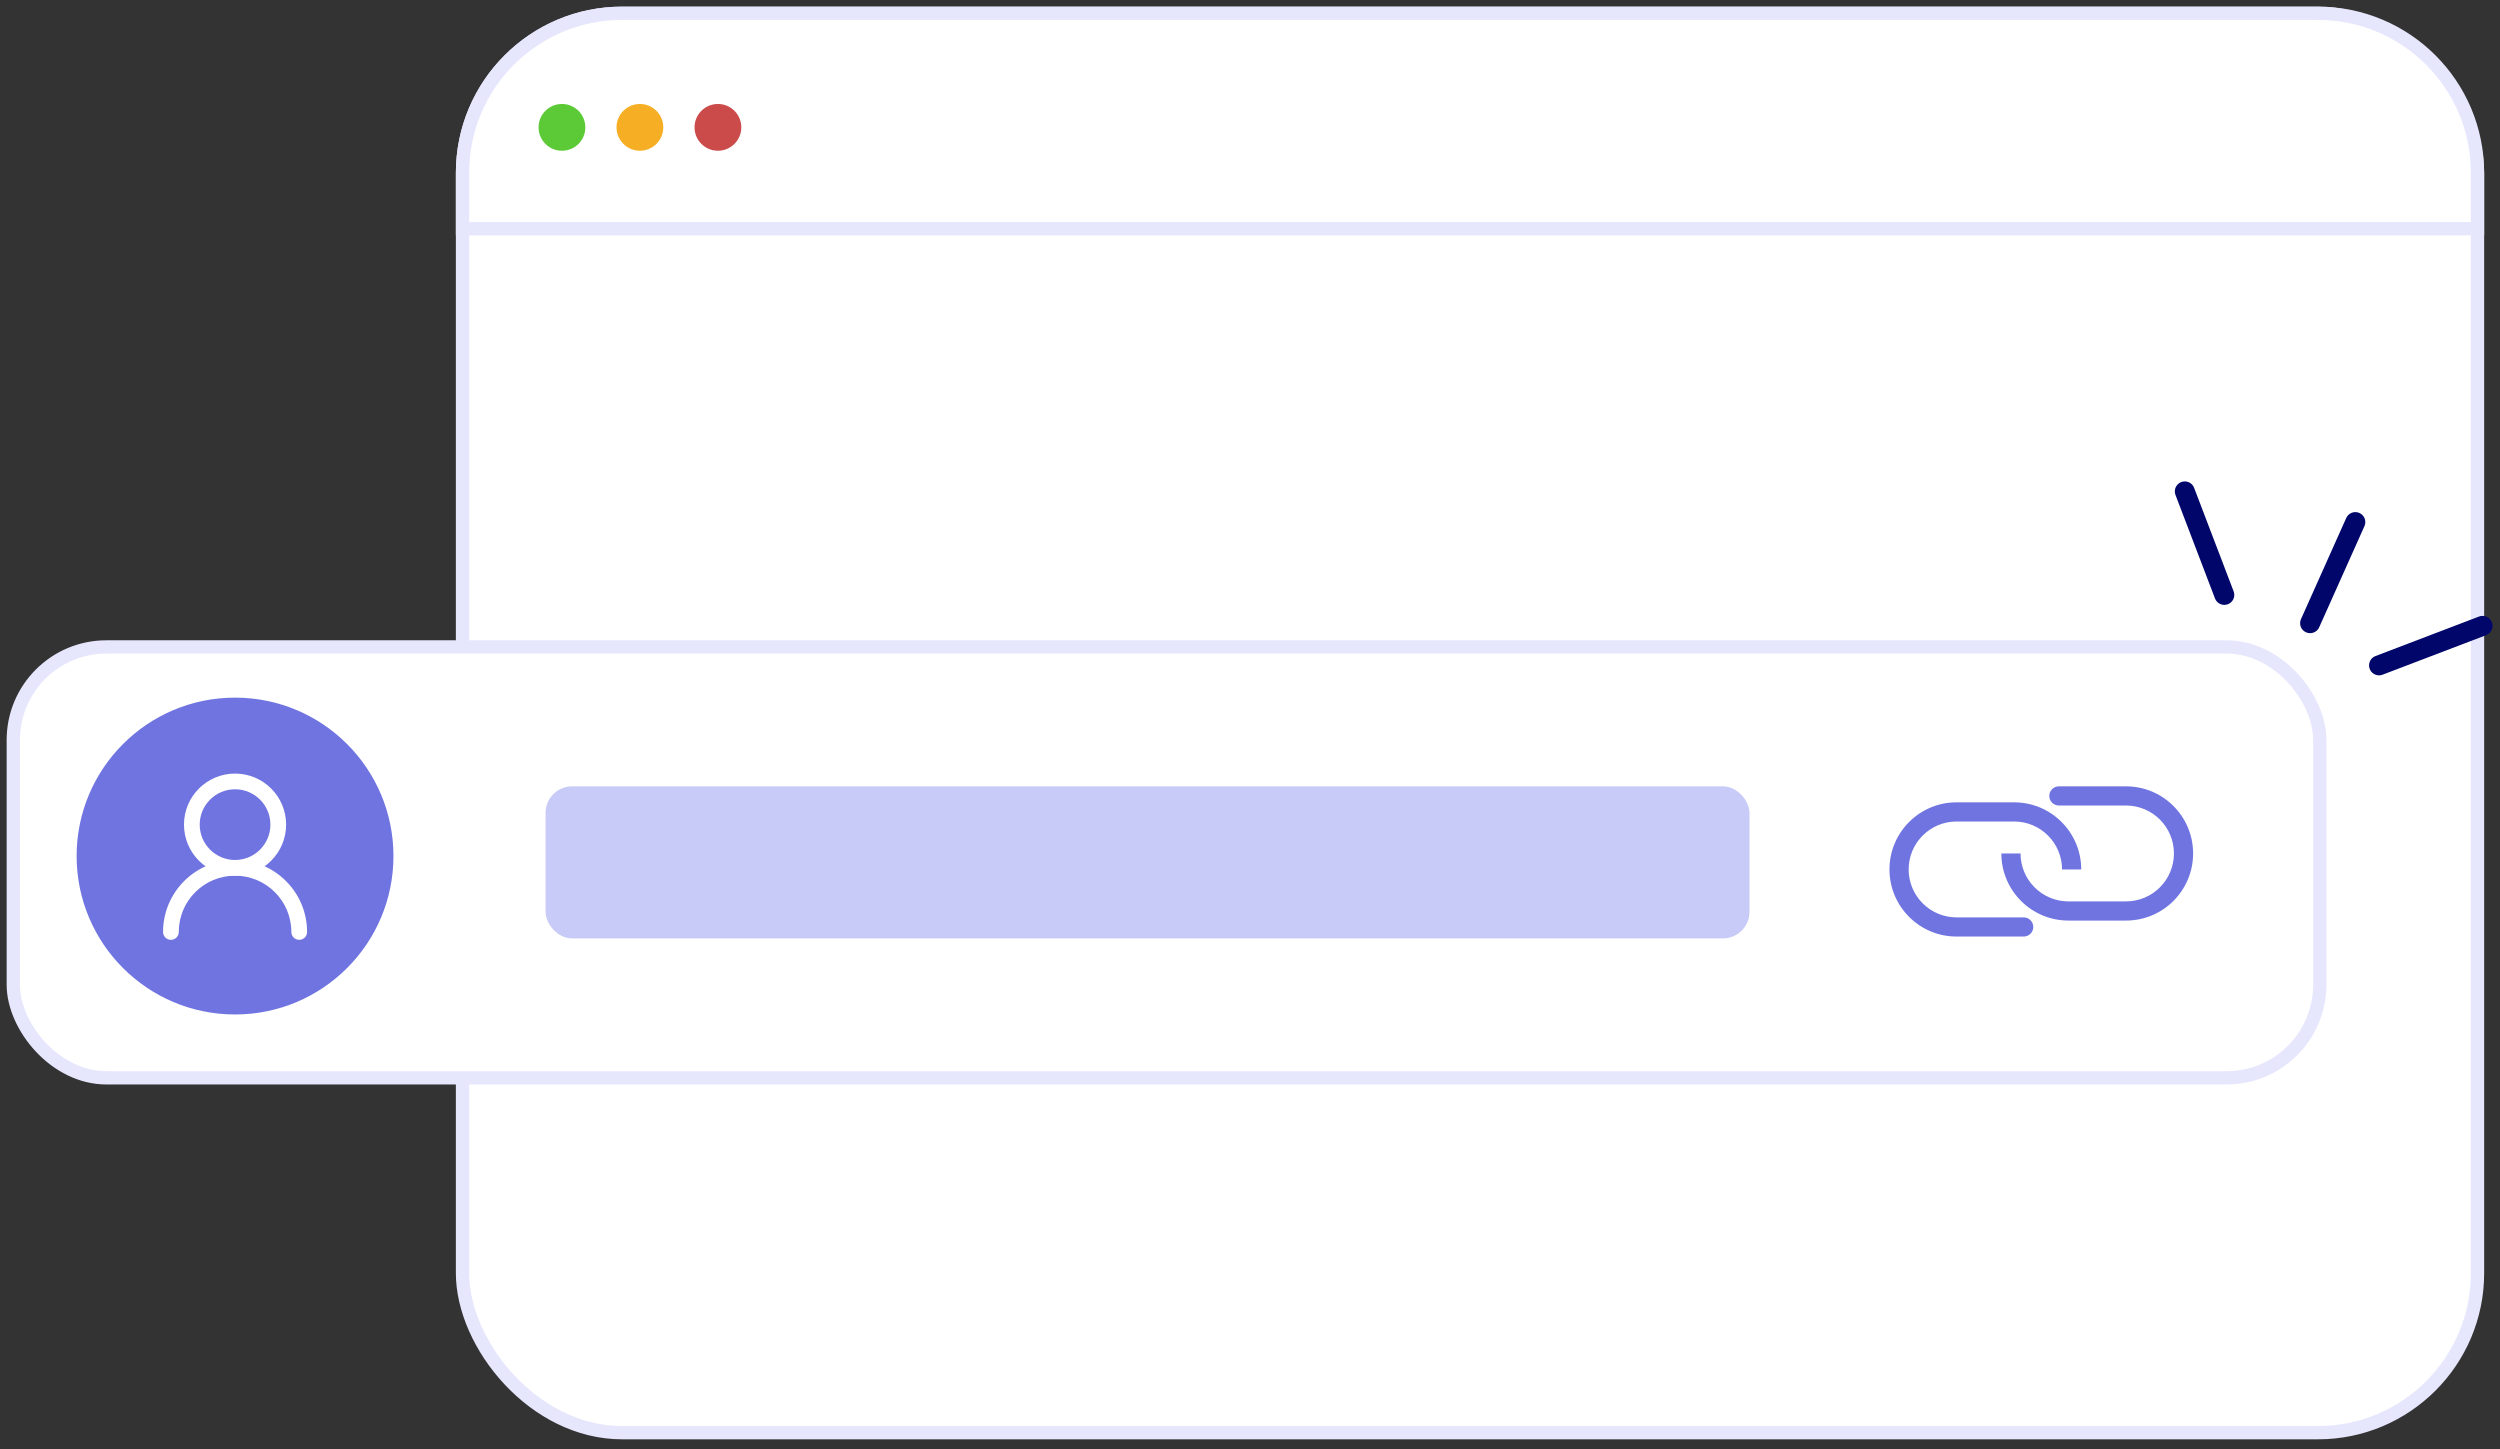 <svg width="188" height="109" viewBox="0 0 188 109" fill="none" xmlns="http://www.w3.org/2000/svg">
<rect x="0" y="0" width="188" height="109" fill="#333333" stroke="none"/>
<rect x="34.781" y="1" width="151.528" height="106.737" rx="12" fill="white" stroke="#E6E7FC" stroke-linecap="round" stroke-linejoin="round"/>
<path d="M34.781 13C34.781 6.373 40.154 1 46.781 1H174.309C180.937 1 186.309 6.373 186.309 13V17.201H34.781V13Z" fill="white" stroke="#E6E7FC"/>
<circle r="1.759" transform="matrix(1 0 0 -1 42.259 9.577)" fill="#5CCA36"/>
<circle r="1.759" transform="matrix(1 0 0 -1 48.121 9.577)" fill="#F6AF24"/>
<circle r="1.759" transform="matrix(1 0 0 -1 53.988 9.577)" fill="#CB4B4B"/>
<rect x="1" y="48.65" width="173.447" height="32.402" rx="7" fill="white" stroke="#E6E7FC" stroke-linecap="round" stroke-linejoin="round"/>
<path d="M173.719 46.864L177.121 39.261" stroke="#01066B" stroke-width="1.5" stroke-linecap="round" stroke-linejoin="round"/>
<path d="M167.268 44.736L164.297 36.953" stroke="#01066B" stroke-width="1.5" stroke-linecap="round" stroke-linejoin="round"/>
<path d="M178.904 50.036L186.687 47.065" stroke="#01066B" stroke-width="1.5" stroke-linecap="round" stroke-linejoin="round"/>
<circle r="11.913" transform="matrix(-1 0 0 1 17.675 64.375)" fill="#6F74E1"/>
<path fill-rule="evenodd" clip-rule="evenodd" d="M17.676 59.354C19.144 59.354 20.334 60.544 20.334 62.012C20.334 63.48 19.144 64.67 17.676 64.67C16.208 64.67 15.018 63.48 15.018 62.012C15.018 60.544 16.208 59.354 17.676 59.354ZM21.516 62.012C21.516 59.892 19.797 58.173 17.676 58.173C15.556 58.173 13.836 59.892 13.836 62.012C13.836 64.133 15.556 65.852 17.676 65.852C19.797 65.852 21.516 64.133 21.516 62.012Z" fill="white"/>
<path fill-rule="evenodd" clip-rule="evenodd" d="M17.677 65.852C20.015 65.852 21.91 67.747 21.91 70.085C21.91 70.411 22.175 70.676 22.501 70.676C22.827 70.676 23.092 70.411 23.092 70.085C23.092 67.095 20.668 64.67 17.677 64.67C14.687 64.67 12.262 67.095 12.262 70.085C12.262 70.411 12.527 70.676 12.853 70.676C13.179 70.676 13.444 70.411 13.444 70.085C13.444 67.747 15.339 65.852 17.677 65.852Z" fill="white"/>
<path fill-rule="evenodd" clip-rule="evenodd" d="M154.107 59.854C154.107 59.456 154.43 59.133 154.828 59.133H159.875C162.662 59.133 164.922 61.393 164.922 64.18C164.922 66.968 162.662 69.227 159.875 69.227H155.549C152.762 69.227 150.502 66.968 150.502 64.18H151.944C151.944 66.171 153.558 67.785 155.549 67.785H159.875C161.866 67.785 163.48 66.171 163.48 64.18C163.48 62.189 161.866 60.575 159.875 60.575H154.828C154.43 60.575 154.107 60.253 154.107 59.854Z" fill="#6F74E1"/>
<path fill-rule="evenodd" clip-rule="evenodd" d="M152.903 69.708C152.903 70.106 152.58 70.429 152.182 70.429L147.135 70.429C144.347 70.429 142.088 68.169 142.088 65.382C142.088 62.595 144.347 60.335 147.135 60.335L151.461 60.335C154.248 60.335 156.508 62.595 156.508 65.382L155.066 65.382C155.066 63.391 153.452 61.777 151.461 61.777L147.135 61.777C145.144 61.777 143.53 63.391 143.53 65.382C143.53 67.373 145.144 68.987 147.135 68.987L152.182 68.987C152.58 68.987 152.903 69.31 152.903 69.708Z" fill="#6F74E1"/>
<rect x="41.025" y="59.133" width="90.536" height="11.436" rx="2" fill="#C8CAF7"/>
</svg>
